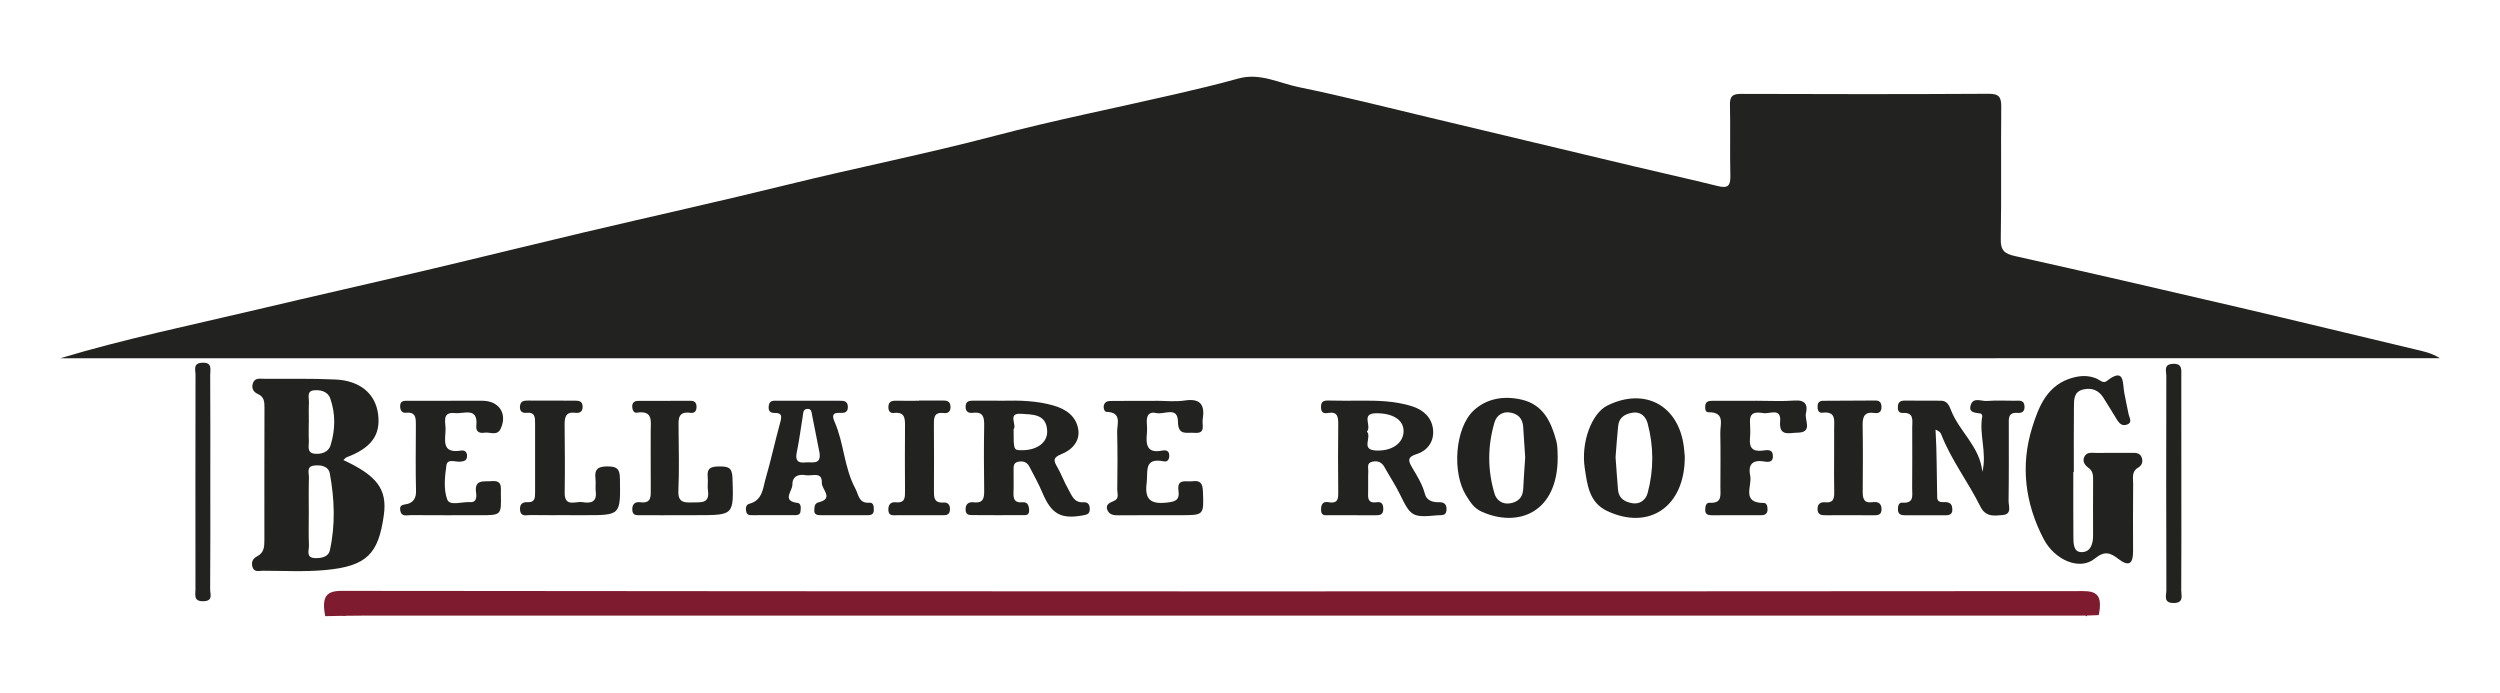 <?xml version="1.0" encoding="utf-8"?>
<!-- Generator: Adobe Illustrator 16.0.0, SVG Export Plug-In . SVG Version: 6.00 Build 0)  -->
<!DOCTYPE svg PUBLIC "-//W3C//DTD SVG 1.1//EN" "http://www.w3.org/Graphics/SVG/1.1/DTD/svg11.dtd">
<svg version="1.1" id="Layer_1" xmlns="http://www.w3.org/2000/svg" xmlns:xlink="http://www.w3.org/1999/xlink" x="0px" y="0px"
	 width="183.667px" height="50.916px" viewBox="0 13.917 183.667 50.916" enable-background="new 0 13.917 183.667 50.916"
	 xml:space="preserve">
<g>
	<path fill="#222220" d="M4.416,40.24c4.72-1.421,9.56-2.418,14.361-3.555c4.195-0.994,8.402-1.938,12.598-2.929
		c3.84-0.906,7.67-1.856,11.51-2.763c5.021-1.184,10.058-2.297,15.067-3.531c5.042-1.24,10.135-2.249,15.16-3.572
		c4.358-1.148,8.787-2.026,13.181-3.04c1.567-0.362,3.133-0.731,4.681-1.163c1.588-0.443,2.989,0.335,4.446,0.634
		c3.231,0.659,6.43,1.479,9.642,2.241c4.975,1.184,9.949,2.377,14.925,3.561c2.075,0.494,4.161,0.954,6.232,1.467
		c0.712,0.177,0.922-0.02,0.905-0.746c-0.042-1.737,0.01-3.478-0.029-5.215c-0.013-0.63,0.171-0.815,0.811-0.814
		c6.064,0.023,12.129,0.027,18.195-0.008c0.789-0.005,0.93,0.267,0.924,0.976c-0.033,3.235,0.02,6.47-0.035,9.704
		c-0.014,0.825,0.273,1.071,1.033,1.24c5.467,1.221,10.926,2.48,16.381,3.754c4.352,1.016,8.691,2.073,13.037,3.106
		c0.576,0.138,1.162,0.239,1.809,0.647C120.875,40.24,62.646,40.24,4.416,40.24z"/>
	<path fill="#7E1B2E" d="M23.893,59.184c-0.28-1.455,0.098-1.858,1.201-1.858c42.646,0.046,85.292,0.049,127.938,0.017
		c1.047-0.003,1.436,0.348,1.156,1.764c-0.404,0.014-0.809,0.036-1.213,0.036c-42.018,0-84.036-0.001-126.054-0.001
		C25.912,59.14,24.902,59.168,23.893,59.184z"/>
	<path fill="#222220" d="M25.226,47.716c2.443,1.133,3.238,2.128,2.974,4.036c-0.393,2.845-1.229,3.761-4.299,4.044
		c-1.523,0.14-3.069,0.054-4.604,0.051c-0.256,0-0.599,0.127-0.733-0.235c-0.127-0.348-0.018-0.654,0.317-0.819
		c0.541-0.269,0.542-0.746,0.542-1.24c-0.001-3.234-0.004-6.467,0.006-9.698c0.001-0.429-0.023-0.792-0.487-0.993
		c-0.334-0.145-0.484-0.434-0.362-0.793c0.14-0.412,0.513-0.326,0.824-0.325c1.737,0.008,3.477-0.025,5.211,0.051
		c1.843,0.078,2.974,1.046,3.164,2.561c0.193,1.525-0.504,2.473-2.312,3.154C25.397,47.533,25.348,47.608,25.226,47.716z
		 M22.686,51.567c0,0.809-0.022,1.618,0.011,2.425c0.014,0.348-0.244,0.892,0.428,0.927c0.458,0.021,0.998-0.075,1.107-0.563
		c0.418-1.875,0.344-3.773,0-5.65c-0.102-0.561-0.703-0.653-1.197-0.58c-0.537,0.083-0.328,0.571-0.338,0.894
		C22.67,49.869,22.687,50.719,22.686,51.567z M22.69,44.945c-0.001,0-0.003,0-0.004,0c0,0.442-0.02,0.889,0.005,1.329
		c0.021,0.369-0.182,0.906,0.41,0.974c0.486,0.054,1.027-0.093,1.189-0.626c0.347-1.141,0.37-2.315-0.031-3.444
		c-0.185-0.521-0.753-0.64-1.229-0.582c-0.512,0.064-0.318,0.565-0.333,0.897C22.672,43.975,22.69,44.46,22.69,44.945z"/>
	<path fill="#222220" d="M152.319,48.597c0,1.575-0.008,3.15,0.006,4.723c0.006,0.475-0.02,1.143,0.58,1.159
		c0.668,0.019,0.871-0.585,0.867-1.216c-0.01-1.331-0.002-2.662,0.002-3.995c0.002-0.366,0.018-0.727-0.334-0.978
		c-0.283-0.203-0.477-0.479-0.305-0.826c0.178-0.359,0.547-0.272,0.863-0.273c0.848-0.008,1.695-0.011,2.543-0.006
		c0.316,0.003,0.68-0.036,0.811,0.36c0.098,0.299,0.01,0.567-0.271,0.729c-0.5,0.286-0.361,0.765-0.365,1.188
		c-0.012,1.656-0.016,3.312-0.006,4.966c0.002,0.896-0.301,1.148-1.066,0.561c-0.57-0.438-1.002-0.65-1.744-0.037
		c-1.098,0.908-2.945,0.125-3.764-1.445c-1.363-2.615-1.709-5.398-0.836-8.189c0.484-1.546,1.115-3.186,3.061-3.674
		c0.59-0.147,1.09-0.139,1.623,0.067c0.256,0.099,0.527,0.403,0.777,0.208c1.354-1.06,1.166,0.129,1.305,0.866
		c0.096,0.515,0.209,1.026,0.311,1.542c0.057,0.287,0.338,0.646-0.158,0.796c-0.387,0.118-0.576-0.188-0.75-0.468
		c-0.32-0.511-0.623-1.033-0.951-1.539c-0.342-0.529-0.826-0.731-1.455-0.59c-0.693,0.155-0.693,0.711-0.697,1.229
		c-0.018,1.614-0.008,3.229-0.008,4.843C152.344,48.597,152.333,48.597,152.319,48.597z"/>
	<path fill="#222220" d="M145.635,48.583c0.359-1.393-0.256-2.74-0.004-4.09c0.012-0.058-0.064-0.187-0.113-0.194
		c-0.395-0.059-0.934-0.052-0.727-0.649c0.195-0.568,0.777-0.247,1.18-0.275c0.682-0.05,1.373-0.021,2.059-0.017
		c0.309,0.003,0.68-0.094,0.705,0.415c0.018,0.387-0.191,0.501-0.523,0.477c-0.703-0.052-0.633,0.439-0.633,0.886
		c0,1.858,0.012,3.716-0.016,5.573c-0.006,0.38,0.273,0.987-0.438,1.047c-0.619,0.052-1.242,0.165-1.639-0.635
		c-0.893-1.797-2.137-3.407-2.873-5.295c-0.053-0.135-0.164-0.246-0.416-0.346c0.102,1.669,0.082,3.317,0.121,4.964
		c0.012,0.496,0.467,0.319,0.75,0.377c0.305,0.063,0.357,0.277,0.363,0.534c0.01,0.325-0.197,0.416-0.463,0.417
		c-1.01,0.004-2.02-0.004-3.029-0.001c-0.27,0-0.482-0.066-0.502-0.378c-0.018-0.254,0.033-0.569,0.324-0.549
		c0.881,0.066,0.719-0.53,0.719-1.037c0.006-1.494,0.014-2.988,0.004-4.482c-0.004-0.493,0.174-1.124-0.709-1.071
		c-0.314,0.018-0.371-0.254-0.342-0.515c0.029-0.297,0.219-0.394,0.502-0.391c0.887,0.009,1.775,0.003,2.664,0.008
		c0.457,0.002,0.605,0.364,0.734,0.696C143.948,45.63,145.467,46.74,145.635,48.583z"/>
	<path fill="#222220" d="M73.695,43.356c1.252-0.028,2.49,0.002,3.713,0.356c0.928,0.268,1.639,0.788,1.804,1.719
		c0.161,0.903-0.47,1.552-1.243,1.854c-0.66,0.261-0.545,0.51-0.282,0.966c0.299,0.52,0.5,1.097,0.801,1.614
		c0.25,0.429,0.406,1,1.104,0.951c0.353-0.024,0.487,0.199,0.469,0.546c-0.017,0.328-0.226,0.364-0.48,0.413
		c-1.636,0.308-2.34-0.093-2.997-1.655c-0.279-0.663-0.63-1.297-0.966-1.936c-0.173-0.33-0.483-0.419-0.828-0.341
		c-0.381,0.084-0.318,0.413-0.324,0.683c-0.01,0.483,0.017,0.968-0.003,1.452s-0.022,0.903,0.662,0.84
		c0.355-0.032,0.46,0.21,0.482,0.544c0.031,0.48-0.312,0.396-0.566,0.399c-1.17,0.011-2.341,0.002-3.512-0.003
		c-0.282-0.001-0.584,0.029-0.591-0.399c-0.008-0.433,0.232-0.582,0.612-0.539c0.718,0.081,0.762-0.345,0.754-0.896
		c-0.022-1.574-0.028-3.149,0-4.723c0.01-0.605-0.051-1.054-0.821-0.957c-0.325,0.041-0.549-0.073-0.543-0.457
		c0.007-0.399,0.269-0.438,0.575-0.436C72.242,43.357,72.969,43.356,73.695,43.356z M74.467,45.447
		c-0.003,1.545-0.003,1.545,0.604,1.547c1.114,0.004,1.884-0.562,1.862-1.392c-0.035-1.305-1.108-1.225-1.919-1.284
		C73.986,44.24,74.731,45.158,74.467,45.447z"/>
	<path fill="#222220" d="M99.884,43.353c1.294-0.011,2.57,0.011,3.834,0.404c0.88,0.275,1.446,0.84,1.557,1.656
		c0.114,0.847-0.323,1.59-1.208,1.867c-0.693,0.22-0.617,0.492-0.298,1.026c0.357,0.6,0.733,1.202,0.916,1.905
		c0.123,0.473,0.561,0.619,1.036,0.601c0.415-0.015,0.586,0.203,0.547,0.603c-0.041,0.422-0.375,0.332-0.639,0.357
		c-1.879,0.175-1.979,0.102-2.785-1.55c-0.335-0.685-0.763-1.325-1.135-1.994c-0.21-0.379-0.525-0.483-0.916-0.384
		c-0.4,0.099-0.258,0.445-0.27,0.7c-0.022,0.484,0.003,0.97-0.01,1.453c-0.013,0.462-0.071,0.924,0.646,0.817
		c0.376-0.055,0.476,0.185,0.466,0.525c-0.011,0.401-0.255,0.436-0.569,0.433c-1.13-0.006-2.263-0.001-3.395-0.006
		c-0.267-0.003-0.596,0.085-0.607-0.366c-0.01-0.376,0.097-0.669,0.538-0.589c0.776,0.143,0.727-0.345,0.723-0.858
		c-0.013-1.615-0.022-3.232,0.001-4.849c0.007-0.56-0.046-0.977-0.763-0.845c-0.364,0.067-0.506-0.089-0.502-0.457
		c0.002-0.383,0.187-0.467,0.53-0.459C98.348,43.367,99.115,43.353,99.884,43.353z M100.424,45.625
		c0.381,0.42-0.475,1.322,0.635,1.387c1.181,0.07,2.027-0.523,2.057-1.378c0.03-0.832-0.736-1.367-2.024-1.356
		C99.946,44.288,100.805,45.219,100.424,45.625z"/>
	<path fill="#222220" d="M59.437,43.359c0.726,0.001,1.453,0.002,2.179,0c0.333-0.001,0.67-0.023,0.674,0.462
		c0.001,0.409-0.272,0.443-0.573,0.428c-0.556-0.032-0.602,0.206-0.402,0.657c0.692,1.572,0.695,3.355,1.521,4.897
		c0.26,0.485,0.244,1.107,1.05,1.047c0.299-0.022,0.315,0.303,0.31,0.552c-0.008,0.343-0.248,0.367-0.504,0.367
		c-1.131,0-2.261,0.003-3.393-0.004c-0.249-0.001-0.503-0.026-0.475-0.381c0.019-0.236,0.007-0.489,0.324-0.566
		c1.143-0.276,0.208-0.961,0.228-1.421c0.038-0.871-0.723-0.485-1.174-0.568c-0.568-0.103-1.002,0.095-0.99,0.709
		c0.008,0.446-0.807,1.185,0.389,1.328c0.273,0.033,0.234,0.384,0.21,0.621c-0.026,0.273-0.254,0.276-0.451,0.277
		c-1.01,0.007-2.02,0.005-3.03,0.001c-0.195-0.001-0.428,0.029-0.497-0.221c-0.067-0.245-0.056-0.544,0.219-0.616
		c0.986-0.261,0.991-1.151,1.201-1.866c0.395-1.353,0.689-2.736,1.063-4.095c0.12-0.432,0.165-0.725-0.403-0.712
		c-0.395,0.006-0.481-0.217-0.431-0.548c0.059-0.402,0.371-0.35,0.651-0.35C57.903,43.359,58.669,43.358,59.437,43.359z
		 M60.205,47.165c-0.177-0.903-0.35-1.807-0.535-2.709c-0.044-0.219-0.035-0.533-0.374-0.499c-0.314,0.031-0.287,0.339-0.324,0.563
		c-0.145,0.868-0.25,1.742-0.431,2.603c-0.124,0.586,0.027,0.836,0.64,0.766C59.645,47.835,60.346,48.115,60.205,47.165z"/>
	<path fill="#222220" d="M123.775,47.456c0.021,3.674-2.61,5.462-5.707,3.999c-1.332-0.63-1.456-1.934-1.641-3.143
		c-0.292-1.915,0.517-4.033,1.653-4.597c2.746-1.364,5.242-0.025,5.626,3.023C123.742,47.018,123.76,47.299,123.775,47.456z
		 M118.69,47.506c0.059,0.794,0.113,1.6,0.181,2.402c0.053,0.643,0.523,0.89,1.059,0.981c0.559,0.094,0.988-0.265,1.115-0.741
		c0.458-1.704,0.458-3.436-0.003-5.141c-0.126-0.468-0.494-0.864-1.085-0.773c-0.555,0.084-1.01,0.335-1.075,0.965
		C118.802,45.96,118.753,46.725,118.69,47.506z"/>
	<path fill="#222220" d="M114.439,47.49c0.016,4.13-2.941,5.207-5.578,4.021c-0.591-0.267-0.851-0.716-1.143-1.18
		c-1.055-1.672-0.834-4.973,0.551-6.26c0.954-0.889,2.227-1.094,3.52-0.794c1.586,0.366,2.167,1.626,2.542,3.014
		C114.455,46.75,114.42,47.253,114.439,47.49z M112.051,47.528c-0.049-0.735-0.099-1.498-0.148-2.262
		c-0.037-0.552-0.327-0.9-0.859-1.024c-0.62-0.146-1.089,0.173-1.246,0.702c-0.514,1.735-0.52,3.499-0.001,5.237
		c0.147,0.496,0.587,0.801,1.133,0.716c0.561-0.089,0.945-0.409,0.975-1.044C111.938,49.088,111.999,48.325,112.051,47.528z"/>
	<path fill="#222220" d="M33.124,43.36c0.767,0,1.534,0.001,2.302,0c1.236-0.002,1.87,0.942,1.356,2.054
		c-0.256,0.556-0.785,0.227-1.187,0.291c-0.354,0.057-0.649-0.046-0.601-0.51c0.142-1.406-0.913-0.858-1.555-0.929
		c-0.99-0.107-0.702,0.661-0.704,1.156c-0.001,0.771-0.353,1.842,1.131,1.597c0.27-0.044,0.459,0.098,0.447,0.416
		s-0.205,0.364-0.478,0.399c-0.363,0.046-0.964-0.258-1.039,0.274c-0.116,0.826-0.217,1.757,0.059,2.5
		c0.19,0.511,1.097,0.153,1.681,0.201c0.462,0.037,0.487-0.357,0.441-0.685c-0.149-1.018,0.561-0.81,1.145-0.859
		c0.816-0.071,0.663,0.486,0.674,0.949c0.037,1.554,0.035,1.554-1.525,1.554c-1.697,0-3.393,0.008-5.088-0.006
		c-0.285-0.003-0.686,0.149-0.776-0.33c-0.092-0.487,0.264-0.41,0.57-0.504c0.388-0.121,0.599-0.426,0.586-0.921
		c-0.04-1.614-0.015-3.229-0.011-4.846c0-0.508,0.025-1.001-0.737-0.92c-0.274,0.031-0.418-0.179-0.419-0.472
		c-0.003-0.426,0.284-0.408,0.576-0.407c1.05,0.003,2.1,0.002,3.15,0.002C33.124,43.363,33.124,43.362,33.124,43.36z"/>
	<path fill="#222220" d="M84.864,43.36c0.728,0,1.468,0.088,2.18-0.02c1.191-0.18,1.48,0.36,1.315,1.395
		c-0.066,0.413,0.258,1.057-0.613,0.981c-0.557-0.048-1.195,0.23-1.205-0.811c-0.011-1.169-1.014-0.509-1.574-0.64
		c-0.629-0.146-0.752,0.259-0.71,0.784c0.02,0.241,0.025,0.487,0.001,0.727c-0.083,0.83,0.018,1.466,1.119,1.244
		c0.224-0.043,0.501-0.032,0.524,0.323c0.019,0.283-0.099,0.529-0.39,0.469c-1.505-0.307-1.161,0.753-1.269,1.587
		c-0.153,1.181,0.26,1.568,1.437,1.446c0.645-0.067,1-0.16,0.901-0.883c-0.124-0.915,0.558-0.629,1.028-0.689
		c0.599-0.08,0.744,0.174,0.767,0.743c0.069,1.755,0.094,1.752-1.684,1.751c-1.495-0.002-2.991-0.002-4.486,0.008
		c-0.337,0.003-0.674-0.014-0.834-0.353c-0.198-0.423,0.154-0.575,0.442-0.69c0.444-0.177,0.265-0.544,0.269-0.826
		c0.018-1.414,0.029-2.829-0.008-4.243c-0.016-0.59,0.384-1.46-0.79-1.488c-0.137-0.003-0.254-0.294-0.176-0.516
		c0.103-0.296,0.372-0.283,0.604-0.285c1.049-0.012,2.101-0.006,3.151-0.006C84.864,43.366,84.864,43.363,84.864,43.36z"/>
	<path fill="#222220" d="M50.094,51.768c-1.009,0.001-2.017,0.006-3.025-0.003c-0.268-0.002-0.589,0.056-0.616-0.376
		c-0.026-0.418,0.19-0.626,0.576-0.574c0.836,0.109,0.783-0.427,0.78-0.978c-0.01-1.41,0-2.822-0.004-4.233
		c-0.002-0.7,0.213-1.562-1.02-1.369c-0.209,0.034-0.323-0.18-0.337-0.413c-0.019-0.311,0.146-0.45,0.423-0.453
		c1.29-0.008,2.581-0.007,3.871-0.007c0.295,0,0.429,0.148,0.43,0.447c0.001,0.302-0.148,0.479-0.432,0.438
		c-0.971-0.138-0.894,0.501-0.888,1.127c0.012,1.534,0.054,3.069-0.014,4.598c-0.04,0.872,0.427,0.874,1.041,0.857
		c0.61-0.018,1.281,0.105,1.13-0.889c-0.048-0.315,0.023-0.647-0.015-0.965c-0.083-0.687,0.27-0.79,0.857-0.79
		c0.607,0,0.935,0.05,0.961,0.82c0.092,2.763,0.126,2.76-2.625,2.76C50.819,51.766,50.456,51.766,50.094,51.768z"/>
	<path fill="#222220" d="M41.883,51.763c-0.97,0-1.94,0.009-2.91-0.007c-0.289-0.006-0.694,0.157-0.762-0.339
		c-0.055-0.396,0.128-0.632,0.541-0.606c0.544,0.033,0.56-0.31,0.559-0.705c-0.006-1.695-0.004-3.395,0-5.09
		c0-0.433-0.003-0.837-0.623-0.771c-0.355,0.038-0.526-0.146-0.485-0.506c0.044-0.394,0.343-0.394,0.63-0.394
		c1.131-0.002,2.263,0.005,3.394,0.007c0.302,0,0.568,0.025,0.576,0.432c0.009,0.392-0.219,0.499-0.54,0.459
		c-0.71-0.089-0.787,0.335-0.782,0.885c0.016,1.657,0.032,3.315,0.004,4.972c-0.018,1.109,0.796,0.629,1.293,0.707
		c0.554,0.088,1.085,0.058,0.99-0.762c-0.037-0.32,0.017-0.65-0.022-0.97c-0.087-0.7,0.21-0.896,0.891-0.892
		c0.663,0.002,0.896,0.162,0.907,0.876c0.043,2.707,0.073,2.707-2.57,2.707c-0.364,0-0.728,0-1.09,0
		C41.883,51.765,41.883,51.763,41.883,51.763z"/>
	<path fill="#222220" d="M129.07,43.36c0.929,0,1.861,0.052,2.783-0.017c0.763-0.056,0.976,0.317,0.824,0.923
		c-0.126,0.505,0.551,1.436-0.638,1.438c-0.557,0-1.356,0.324-1.258-0.832c0.087-1.019-0.765-0.535-1.221-0.604
		c-0.463-0.069-1.027-0.146-0.994,0.641c0.018,0.403,0.037,0.811-0.001,1.21c-0.063,0.671,0.172,0.979,0.881,0.908
		c0.323-0.033,0.802-0.182,0.802,0.411c0,0.516-0.435,0.414-0.72,0.373c-0.877-0.125-1.099,0.346-0.946,1.058
		c0.16,0.735-0.683,2.003,1.001,1.999c0.217-0.001,0.272,0.251,0.273,0.47c0.002,0.314-0.182,0.428-0.455,0.428
		c-1.21,0.008-2.421,0.009-3.631,0.004c-0.247-0.001-0.498-0.037-0.493-0.38c0.002-0.252,0.039-0.558,0.339-0.538
		c0.929,0.057,0.774-0.581,0.776-1.127c0.002-1.332,0.021-2.664-0.007-3.994c-0.013-0.642,0.372-1.551-0.875-1.527
		c-0.236,0.006-0.247-0.277-0.23-0.481c0.028-0.32,0.263-0.36,0.518-0.36C126.892,43.36,127.981,43.36,129.07,43.36z"/>
	<path fill="#222220" d="M134.747,47.57c0.002-0.727-0.004-1.453,0.002-2.181c0.006-0.606,0.139-1.275-0.862-1.151
		c-0.306,0.038-0.371-0.238-0.355-0.509c0.014-0.244,0.155-0.365,0.382-0.367c1.292-0.011,2.582-0.012,3.875-0.02
		c0.307-0.002,0.43,0.164,0.438,0.446c0.014,0.362-0.162,0.525-0.518,0.47c-0.742-0.113-0.879,0.286-0.867,0.918
		c0.027,1.613,0.02,3.229,0.006,4.841c-0.004,0.515,0.07,0.883,0.719,0.795c0.352-0.049,0.648,0.035,0.664,0.487
		c0.016,0.482-0.299,0.477-0.646,0.474c-1.129-0.009-2.262-0.009-3.39-0.002c-0.341,0.001-0.667,0.01-0.665-0.467
		c0-0.367,0.222-0.518,0.543-0.485c0.671,0.068,0.692-0.339,0.681-0.829C134.733,49.184,134.747,48.376,134.747,47.57z"/>
	<path fill="#222220" d="M67.52,43.343c0.565,0,1.131,0.002,1.697-0.001c0.298-0.003,0.576,0.011,0.61,0.405
		c0.031,0.357-0.134,0.56-0.485,0.516c-0.767-0.096-0.734,0.405-0.732,0.914c0.008,1.574,0.016,3.149,0.004,4.725
		c-0.003,0.519-0.03,0.986,0.714,0.934c0.36-0.027,0.487,0.229,0.46,0.557c-0.034,0.412-0.349,0.372-0.63,0.373
		c-1.09,0.004-2.181,0.006-3.271,0.003c-0.272-0.002-0.6,0.068-0.621-0.365c-0.02-0.39,0.144-0.629,0.562-0.586
		c0.688,0.067,0.663-0.386,0.66-0.854c-0.008-1.574-0.015-3.149,0-4.725c0.006-0.576-0.004-1.077-0.804-0.983
		c-0.306,0.035-0.42-0.154-0.417-0.443c0.005-0.38,0.228-0.464,0.555-0.457c0.566,0.012,1.131,0.003,1.697,0.003
		C67.52,43.353,67.52,43.348,67.52,43.343z"/>
	<path fill="#222220" d="M160.256,49.405c0.002,2.623,0.01,5.246-0.008,7.87c-0.002,0.382,0.221,0.937-0.549,0.943
		c-0.789,0.007-0.543-0.563-0.543-0.936c-0.016-5.246-0.016-10.495-0.004-15.742c0.002-0.343-0.221-0.854,0.471-0.893
		c0.723-0.041,0.631,0.446,0.631,0.885C160.256,44.156,160.254,46.779,160.256,49.405z"/>
	<path fill="#222220" d="M15.451,49.348c0,2.626,0.01,5.253-0.012,7.88c-0.001,0.327,0.239,0.836-0.483,0.86
		c-0.757,0.023-0.595-0.47-0.596-0.884c-0.004-5.254-0.008-10.509,0.004-15.765c0-0.346-0.205-0.84,0.488-0.874
		c0.773-0.041,0.589,0.507,0.591,0.898C15.459,44.092,15.452,46.72,15.451,49.348z"/>
	<path fill="#7E1B2E" d="M25.11,59.141c0.108-0.166,0.215-0.177,0.32,0.002C25.324,59.141,25.216,59.141,25.11,59.141z"/>
	<path fill="#7E1B2E" d="M153.198,59.146c0.072-0.13,0.105-0.053,0.139,0.026l-0.074,0.021L153.198,59.146z"/>
</g>
</svg>
